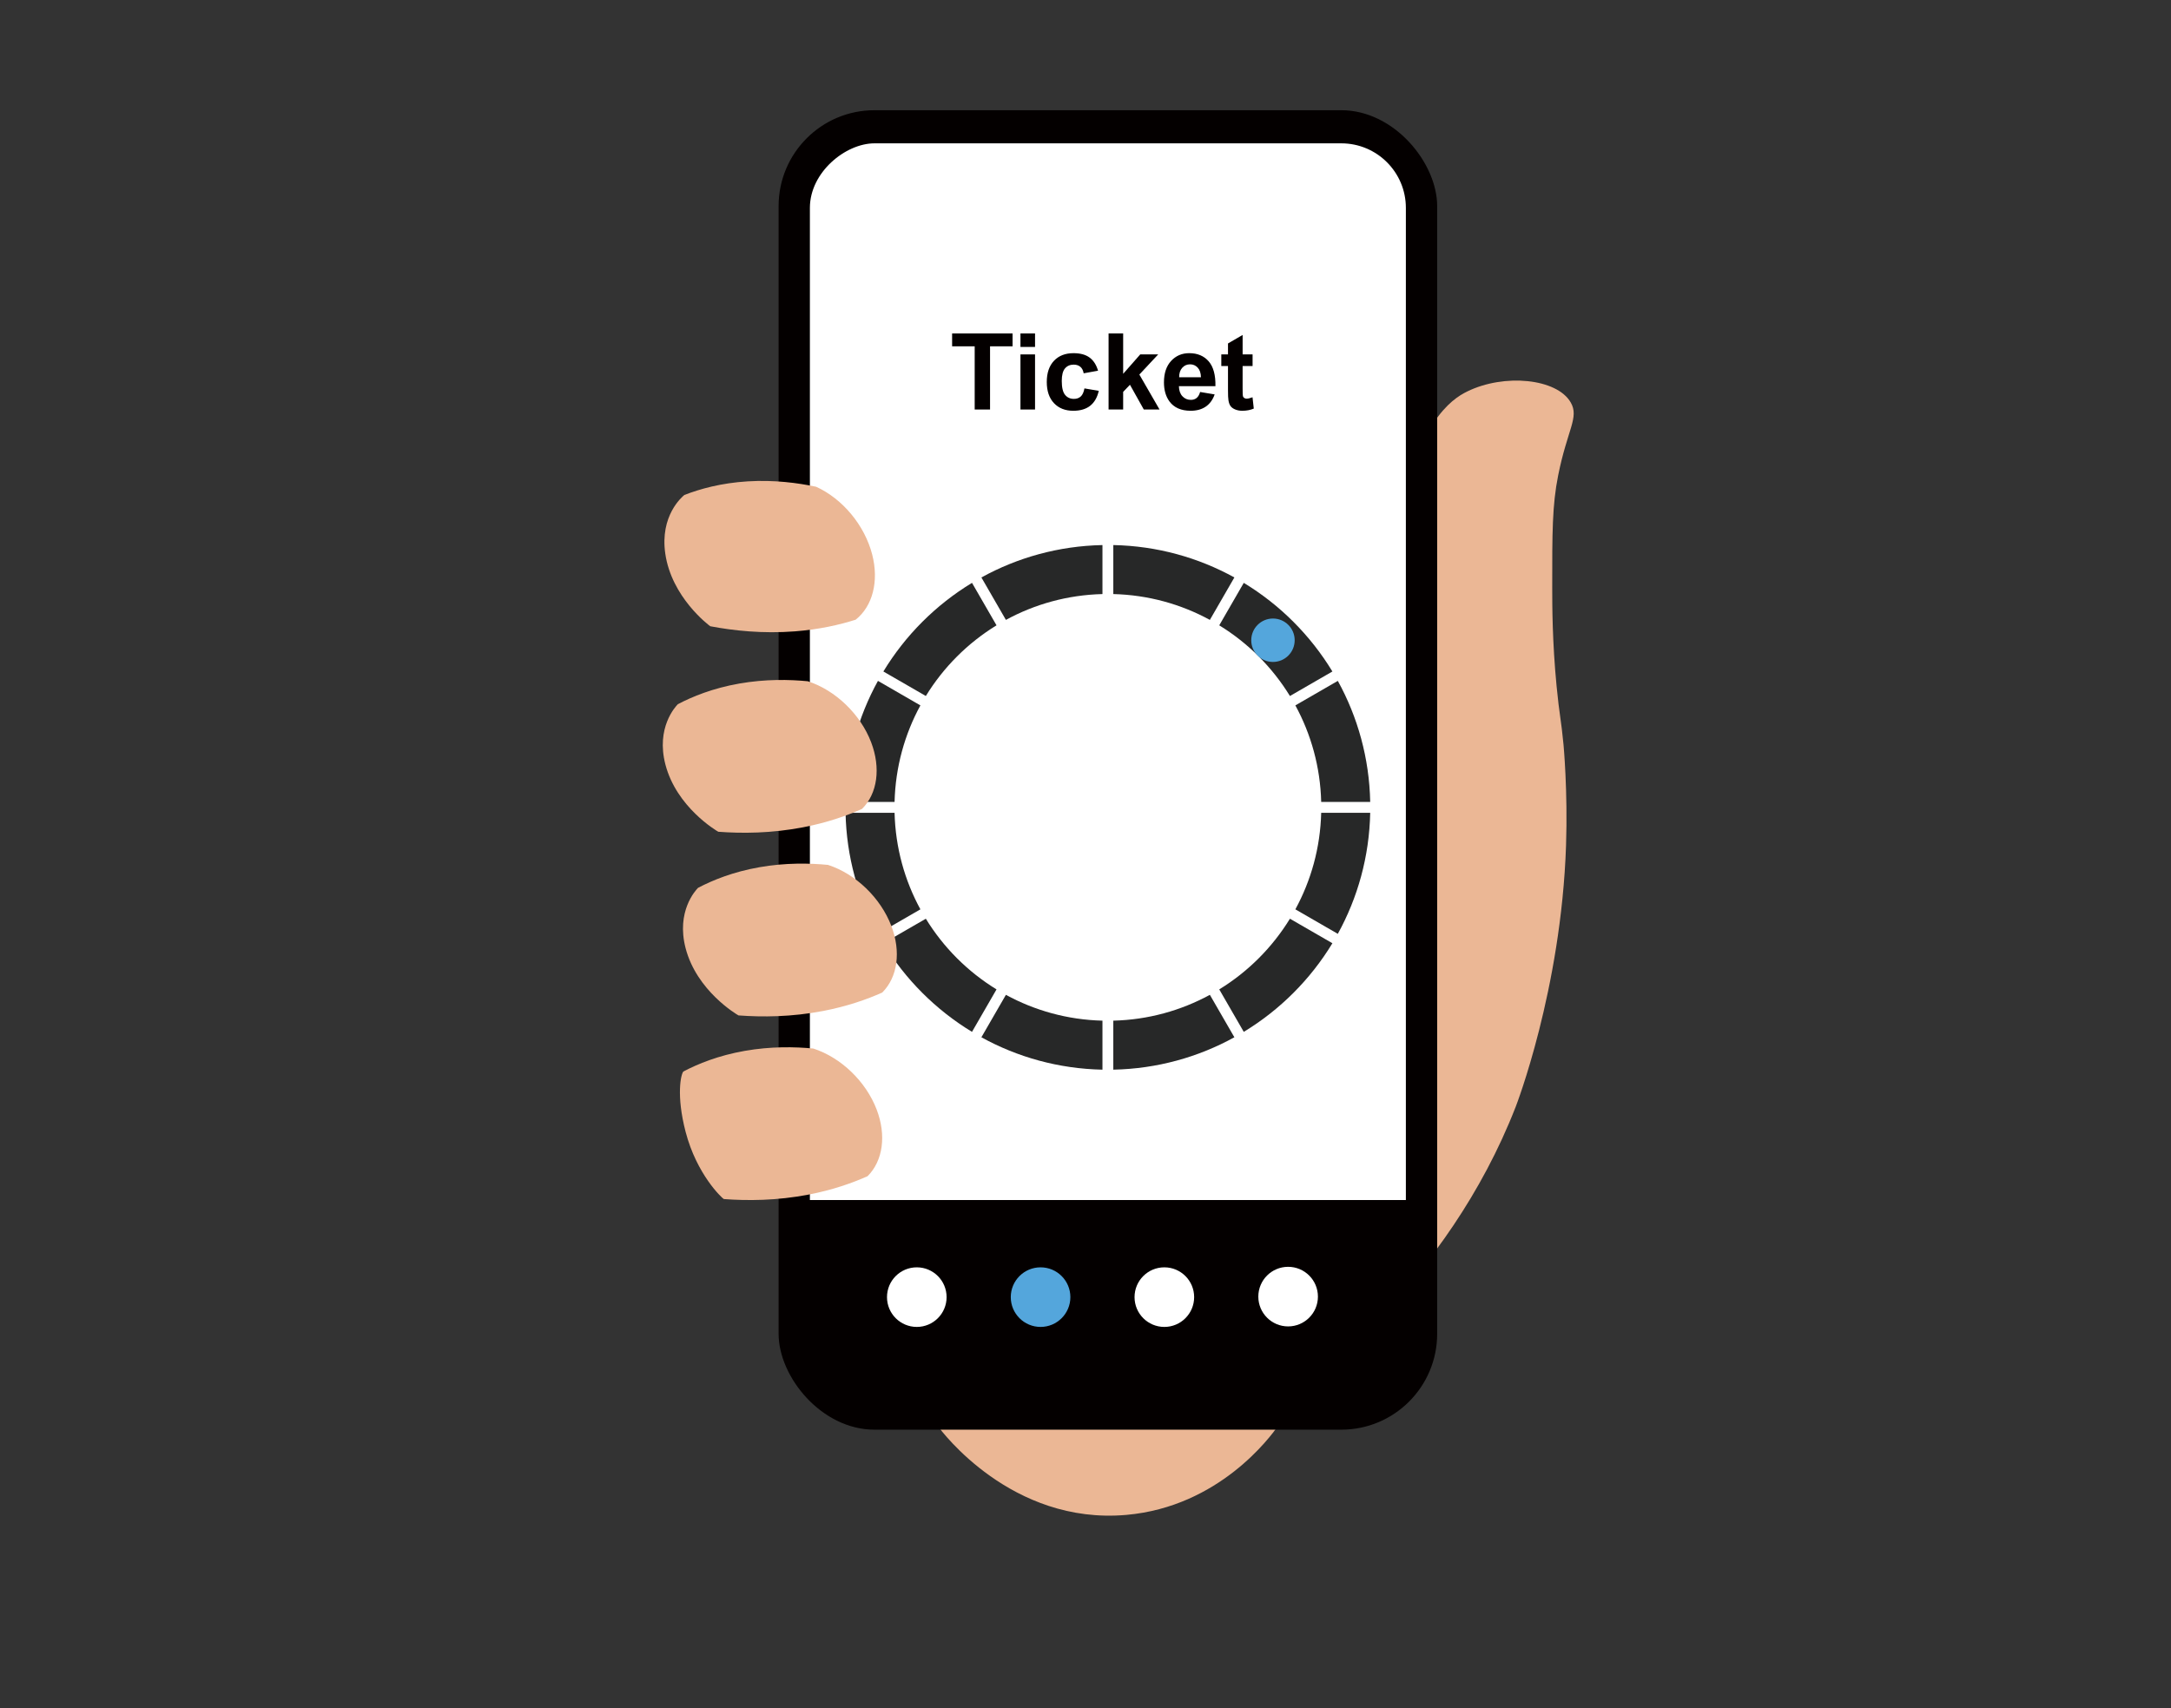 <?xml version="1.0" encoding="UTF-8"?>
<svg id="_レイヤー_1" data-name="レイヤー 1" xmlns="http://www.w3.org/2000/svg" viewBox="0 0 433.333 341">
  <rect x="0" y="0" width="433.333" height="341" fill="#333333" stroke="none"/>
  <defs>
    <style>
      .cls-1 {
        fill: none;
      }

      .cls-2, .cls-3 {
        fill: #040000;
      }

      .cls-4 {
        fill: #ebb795;
      }

      .cls-5 {
        fill: #fff;
      }

      .cls-6 {
        fill: #da4f13;
      }

      .cls-7 {
        fill: #e41f17;
      }

      .cls-8 {
        fill: #54a6dc;
      }

      .cls-9 {
        fill: #272828;
      }

      .cls-3 {
        stroke: #040000;
        stroke-miterlimit: 10;
        stroke-width: .731px;
      }
    </style>
  </defs>
  <rect class="cls-1" width="433.333" height="341"/>
  <g>
    <g>
      <path class="cls-4" d="m252.464,226.808c.029-.442.023-1.118.177-1.993,2.248-12.741,9.683-21.246,12.135-24.097,7.929-9.216,8.921-23.748,10.905-52.809,1.391-20.375-1.125-24.924,2.507-41.841,4.678-21.791,11.441-26.33,14.637-27.905,7.42-3.655,17.94-2.611,20.695,2.179,1.722,2.995-.672,5.352-2.514,14.578-1.187,5.949-1.186,11.402-1.181,22.308.001,3.891.021,10.959.873,19.761.566,5.843.903,6.592,1.381,11.66,0,0,.871,9.231.504,20.144-.97,28.835-10.046,52.137-10.046,52.137-13.598,34.911-41.338,55.929-52.76,63.731,1.489-36.933,2.273-51.451,2.688-57.854Z"/>
      <path class="cls-4" d="m187.227,284.709c.671.935,14.655,19.715,37.594,17.691,18.541-1.636,28.756-15.612,30.222-17.691"/>
      <g>
        <path class="cls-6" d="m255.042,124.649c-2.469,0-4.477-2.008-4.477-4.477s2.008-4.477,4.477-4.477,4.477,2.008,4.477,4.477-2.008,4.477-4.477,4.477Z"/>
        <path class="cls-7" d="m255.042,115.787c2.418,0,4.386,1.968,4.386,4.386s-1.968,4.386-4.386,4.386-4.386-1.968-4.386-4.386,1.968-4.386,4.386-4.386m0-.182c-2.523,0-4.568,2.045-4.568,4.568s2.045,4.568,4.568,4.568,4.568-2.045,4.568-4.568-2.045-4.568-4.568-4.568h0Z"/>
      </g>
      <rect class="cls-3" x="155.775" y="22.366" width="130.719" height="262.656" rx="18.77" ry="18.77"/>
      <rect class="cls-5" x="95.688" y="94.581" width="250.893" height="118.957" rx="12.888" ry="12.888" transform="translate(375.193 -67.075) rotate(90)"/>
      <g>
        <path class="cls-9" d="m183.713,181.519c-3.135-5.751-4.983-12.304-5.157-19.273h-9.783c.178,8.751,2.501,16.974,6.466,24.165l8.474-4.892Z"/>
        <path class="cls-9" d="m168.773,160.081h9.783c.173-6.97,2.022-13.522,5.157-19.273l-8.474-4.892c-3.965,7.192-6.288,15.415-6.466,24.166Z"/>
        <path class="cls-9" d="m220.052,213.524v-9.782c-6.969-.174-13.522-2.022-19.273-5.157l-4.892,8.474c7.192,3.965,15.415,6.288,24.165,6.465Z"/>
        <path class="cls-9" d="m241.49,198.585c-5.751,3.134-12.304,4.982-19.273,5.157v9.782c8.751-.177,16.974-2.501,24.166-6.466l-4.892-8.473Z"/>
        <path class="cls-9" d="m200.779,123.742c5.751-3.135,12.304-4.983,19.273-5.157v-9.782c-8.75.177-16.973,2.501-24.165,6.465l4.892,8.474Z"/>
        <path class="cls-9" d="m222.217,108.803v9.782c6.969.174,13.522,2.022,19.273,5.157l4.892-8.473c-7.192-3.965-15.415-6.289-24.166-6.466Z"/>
        <path class="cls-9" d="m198.906,197.5c-5.744-3.521-10.588-8.365-14.108-14.108l-8.477,4.894c4.383,7.226,10.465,13.307,17.691,17.69l4.894-8.476Z"/>
        <path class="cls-9" d="m257.471,183.392c-3.521,5.743-8.365,10.587-14.108,14.108l4.894,8.477c7.226-4.383,13.307-10.464,17.691-17.691l-8.477-4.894Z"/>
        <path class="cls-9" d="m273.495,162.246h-9.783c-.174,6.969-2.022,13.522-5.156,19.273l8.474,4.892c3.964-7.192,6.288-15.415,6.465-24.165Z"/>
        <path class="cls-9" d="m184.798,138.934c3.52-5.743,8.364-10.587,14.108-14.108l-4.894-8.477c-7.226,4.383-13.308,10.464-17.69,17.69l8.477,4.894Z"/>
        <path class="cls-9" d="m258.555,140.808c3.135,5.751,4.983,12.304,5.157,19.273h9.783c-.178-8.751-2.501-16.974-6.466-24.166l-8.474,4.892Z"/>
        <path class="cls-9" d="m243.363,124.827c5.743,3.521,10.587,8.365,14.108,14.108l8.477-4.894c-4.383-7.226-10.464-13.308-17.691-17.691l-4.894,8.477Z"/>
      </g>
      <path class="cls-4" d="m135.297,140.57c2.911-1.527,6.982-3.194,12.257-4.119,5.221-.915,9.997-.818,13.687-.463,5.539,1.798,10.495,6.575,12.635,12.171,1.97,5.151,1.266,10.247-1.814,13.312-3.129,1.394-7.037,2.759-11.749,3.668-6.356,1.226-12.239,1.248-16.943.894-.403-.23-8.328-4.903-10.55-13.407-1.923-7.361,2-11.565,2.477-12.054Z"/>
      <path class="cls-4" d="m139.327,177.23c2.911-1.527,6.982-3.194,12.257-4.119,5.221-.915,9.997-.818,13.687-.463,5.539,1.798,10.495,6.575,12.635,12.171,1.97,5.151,1.266,10.247-1.814,13.312-3.129,1.394-7.037,2.759-11.749,3.668-6.356,1.226-12.239,1.248-16.943.894-.403-.23-8.328-4.903-10.55-13.407-1.923-7.361,2-11.565,2.477-12.054Z"/>
      <path class="cls-4" d="m136.401,213.889c2.911-1.527,6.982-3.194,12.257-4.119,5.221-.915,9.997-.818,13.687-.463,5.539,1.798,10.495,6.575,12.635,12.171,1.97,5.151,1.266,10.247-1.814,13.312-3.129,1.394-7.037,2.759-11.749,3.668-6.356,1.226-12.239,1.248-16.943.894-.403-.23-5.402-4.903-7.624-13.407-1.923-7.361-.926-11.565-.449-12.054Z"/>
      <path class="cls-4" d="m136.607,98.802c3.064-1.19,7.297-2.389,12.643-2.715,5.29-.322,10.026.311,13.652,1.079,5.301,2.409,9.689,7.713,11.186,13.514,1.378,5.339.106,10.324-3.3,13.023-3.266,1.033-7.303,1.95-12.087,2.323-6.454.503-12.302-.136-16.936-1.017-.375-.274-7.724-5.809-8.976-14.509-1.084-7.53,3.288-11.267,3.817-11.699Z"/>
      <g>
        <path class="cls-2" d="m194.549,81.747v-12.616h-4.506v-2.568h12.067v2.568h-4.496v12.616h-3.066Z"/>
        <path class="cls-2" d="m203.684,69.255v-2.692h2.911v2.692h-2.911Zm0,12.492v-11h2.911v11h-2.911Z"/>
        <path class="cls-2" d="m219.17,73.999l-2.869.519c-.097-.573-.316-1.005-.658-1.295s-.786-.436-1.331-.436c-.725,0-1.304.251-1.735.751-.432.501-.647,1.338-.647,2.512,0,1.306.219,2.228.658,2.766.438.539,1.027.809,1.766.809.552,0,1.004-.157,1.357-.472.352-.314.601-.854.746-1.621l2.859.487c-.297,1.312-.867,2.303-1.709,2.973-.843.67-1.972,1.005-3.387,1.005-1.609,0-2.892-.508-3.848-1.523-.957-1.015-1.435-2.42-1.435-4.216,0-1.815.48-3.229,1.44-4.241.959-1.012,2.258-1.518,3.895-1.518,1.34,0,2.405.288,3.195.865.791.576,1.359,1.455,1.704,2.636Z"/>
        <path class="cls-2" d="m221.273,81.747v-15.185h2.911v8.059l3.408-3.874h3.584l-3.76,4.019,4.029,6.981h-3.139l-2.766-4.94-1.357,1.419v3.521h-2.911Z"/>
        <path class="cls-2" d="m239.545,78.246l2.9.486c-.373,1.063-.961,1.874-1.766,2.43-.805.556-1.812.834-3.02.834-1.913,0-3.329-.625-4.247-1.875-.725-1.001-1.087-2.265-1.087-3.791,0-1.823.477-3.251,1.429-4.283.953-1.032,2.158-1.549,3.615-1.549,1.637,0,2.928.54,3.874,1.621.946,1.081,1.398,2.736,1.357,4.967h-7.292c.021.863.255,1.535.705,2.015.449.48,1.008.72,1.678.72.456,0,.839-.124,1.15-.373.311-.248.545-.648.705-1.201Zm.166-2.941c-.021-.843-.238-1.483-.652-1.922-.415-.438-.918-.657-1.513-.657-.635,0-1.16.231-1.574.693-.415.463-.618,1.092-.611,1.886h4.351Z"/>
        <path class="cls-2" d="m250.016,70.747v2.32h-1.989v4.433c0,.898.019,1.421.057,1.569s.125.271.259.368c.135.097.299.145.492.145.27,0,.659-.093,1.17-.279l.249,2.258c-.677.29-1.443.436-2.299.436-.525,0-.998-.089-1.419-.265-.421-.176-.73-.404-.927-.684s-.333-.657-.409-1.134c-.062-.339-.093-1.022-.093-2.052v-4.795h-1.336v-2.32h1.336v-2.186l2.921-1.699v3.885h1.989Z"/>
      </g>
      <path class="cls-2" d="m158.714,239.549h123.109c.067,0,.122.054.122.122v25.95c0,7.826-6.354,14.18-14.18,14.18h-94.992c-7.826,0-14.18-6.354-14.18-14.18v-25.95c0-.067.054-.122.122-.122Z"/>
      <g>
        <circle class="cls-8" cx="207.699" cy="258.929" r="5.948"/>
        <circle class="cls-5" cx="232.404" cy="258.929" r="5.948"/>
        <circle class="cls-5" cx="182.993" cy="258.929" r="5.948"/>
        <circle class="cls-5" cx="257.11" cy="258.826" r="5.948"/>
      </g>
    </g>
    <circle class="cls-8" cx="254.085" cy="127.802" r="4.334"/>
  </g>
</svg>